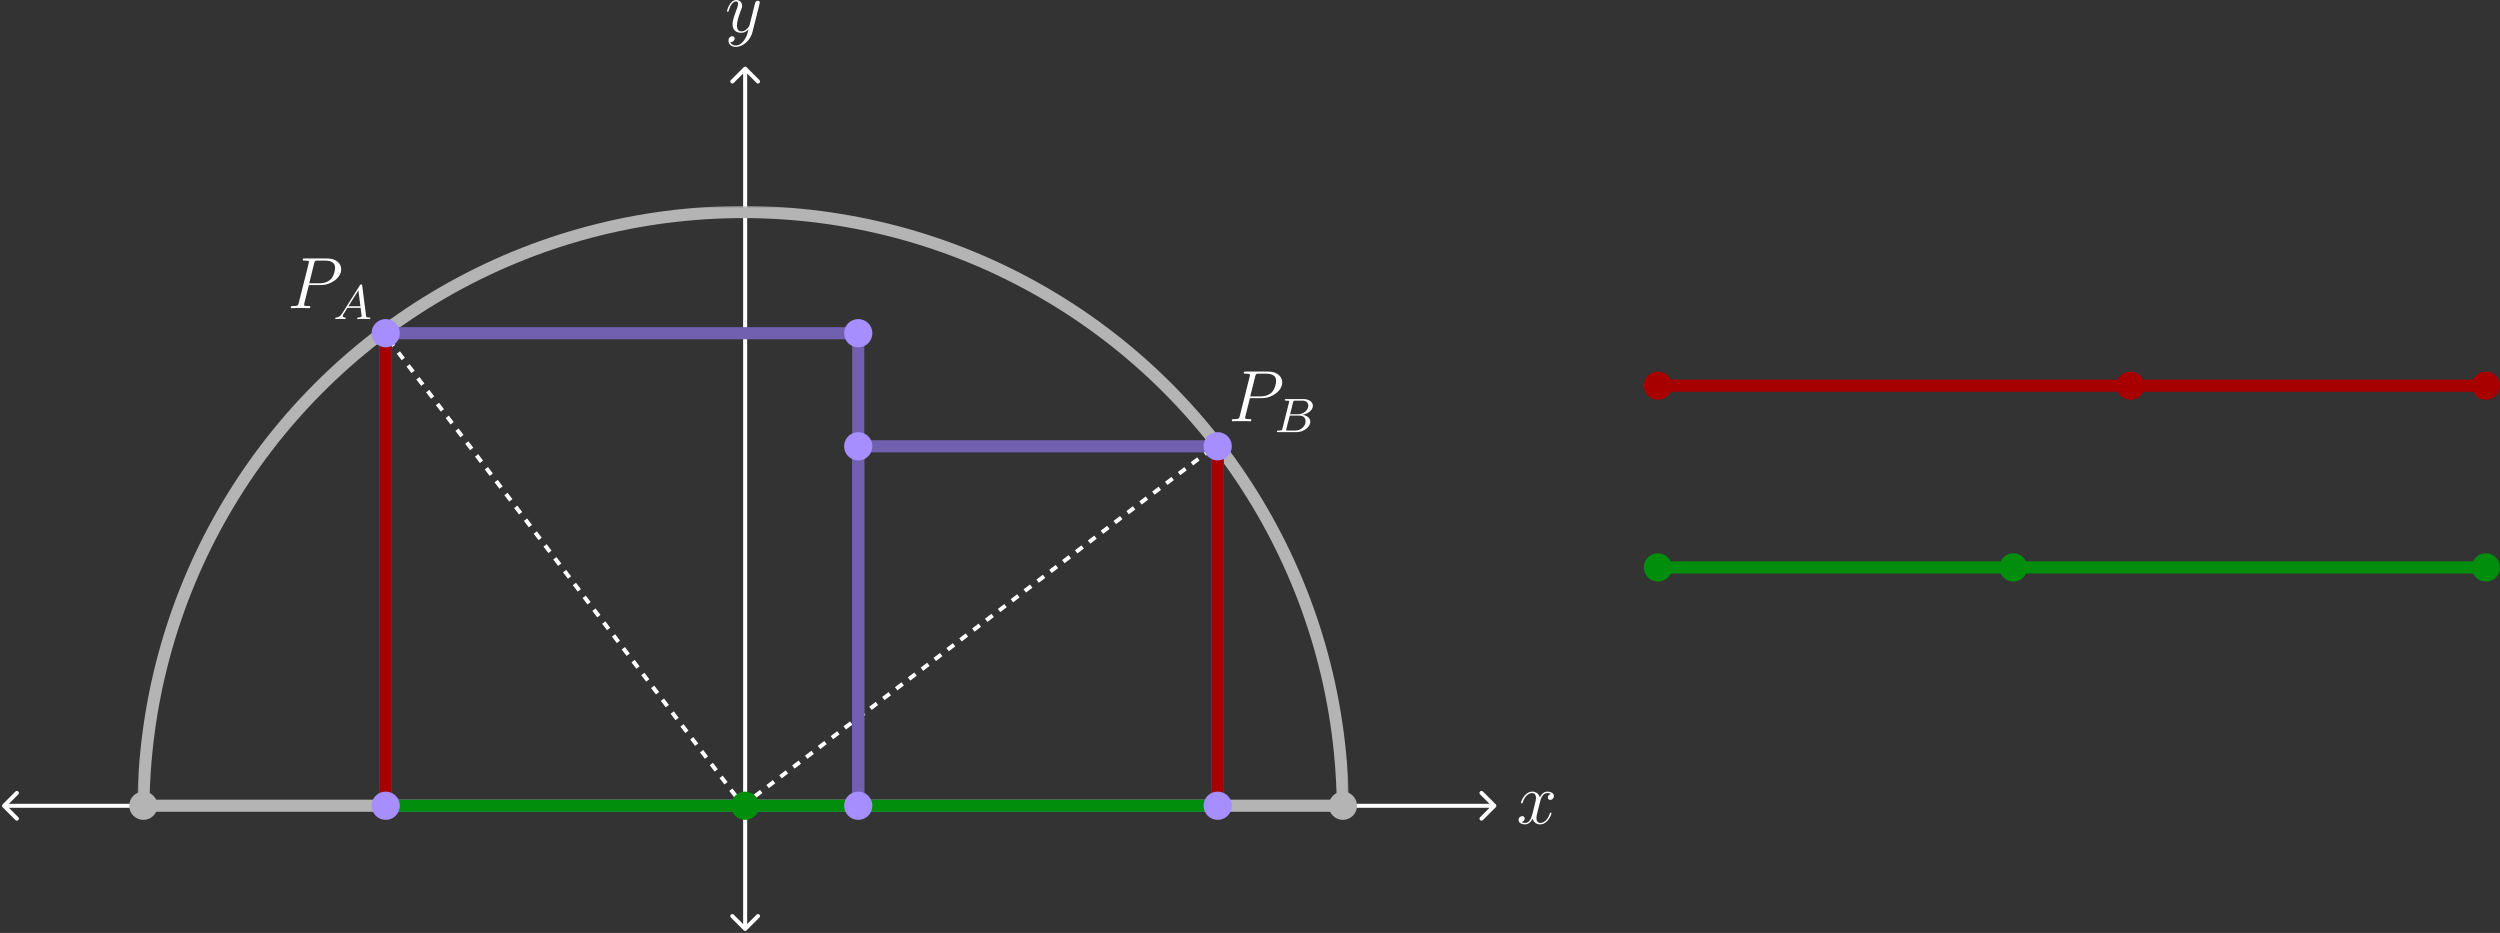<svg width="619" height="231" viewBox="0 0 619 231" fill="none" xmlns="http://www.w3.org/2000/svg">
<rect x="0" y="0" width="619" height="231" fill="#333333" stroke="none"/>
<path d="M184.854 16.646C184.658 16.451 184.342 16.451 184.146 16.646L180.964 19.828C180.769 20.024 180.769 20.34 180.964 20.535C181.16 20.731 181.476 20.731 181.672 20.535L184.5 17.707L187.328 20.535C187.524 20.731 187.84 20.731 188.036 20.535C188.231 20.34 188.231 20.024 188.036 19.828L184.854 16.646ZM184.146 230.354C184.342 230.549 184.658 230.549 184.854 230.354L188.036 227.172C188.231 226.976 188.231 226.66 188.036 226.464C187.84 226.269 187.524 226.269 187.328 226.464L184.5 229.293L181.672 226.464C181.476 226.269 181.16 226.269 180.964 226.464C180.769 226.66 180.769 226.976 180.964 227.172L184.146 230.354ZM184 17V230H185V17H184Z" fill="white"/>
<path d="M0.646 199.159C0.45 199.354 0.45 199.671 0.646 199.866L3.828 203.048C4.023 203.243 4.34 203.243 4.535 203.048C4.73 202.853 4.73 202.536 4.535 202.341L1.706 199.513L4.535 196.684C4.73 196.489 4.73 196.172 4.535 195.977C4.34 195.782 4.023 195.782 3.828 195.977L0.646 199.159ZM370.354 199.866C370.549 199.671 370.549 199.354 370.354 199.159L367.172 195.977C366.977 195.782 366.66 195.782 366.465 195.977C366.27 196.172 366.27 196.489 366.465 196.684L369.294 199.513L366.465 202.341C366.27 202.536 366.27 202.853 366.465 203.048C366.66 203.243 366.977 203.243 367.172 203.048L370.354 199.866ZM0.999 200.013H370.001V199.013H0.999V200.013Z" fill="white"/>
<mask id="mask0_348_59" style="mask-type:alpha" maskUnits="userSpaceOnUse" x="34" y="51" width="300" height="150">
<rect x="34.5" y="51.5" width="299" height="149" fill="#D9D9D9" stroke="#B4B4B4"/>
</mask>
<g mask="url(#mask0_348_59)">
<circle cx="184" cy="201" r="148.5" stroke="#B4B4B4" stroke-width="3"/>
</g>
<line x1="34" y1="199.5" x2="334" y2="199.5" stroke="#B4B4B4" stroke-width="3"/>
<line x1="183.697" y1="199.602" x2="300.697" y2="110.602" stroke="white" stroke-dasharray="2 2"/>
<line x1="184.602" y1="200.303" x2="95.602" y2="83.303" stroke="white" stroke-dasharray="2 2"/>
<rect x="95.5" y="82.5" width="117" height="117" stroke="#715FB0" stroke-width="3"/>
<rect x="212.5" y="110.5" width="89" height="89" stroke="#715FB0" stroke-width="3"/>
<line x1="95" y1="199.5" x2="302" y2="199.5" stroke="#008E0C" stroke-width="3"/>
<line x1="409" y1="140.5" x2="616" y2="140.5" stroke="#008E0C" stroke-width="3"/>
<line x1="409" y1="95.5" x2="616" y2="95.5" stroke="#A80000" stroke-width="3"/>
<line x1="301.5" y1="201.005" x2="301.5" y2="110" stroke="#A80000" stroke-width="3"/>
<line x1="95.5" y1="199" x2="95.5" y2="82" stroke="#A80000" stroke-width="3"/>
<circle cx="95.5" cy="199.5" r="3.5" fill="#A68EFF"/>
<circle cx="184.5" cy="199.5" r="3.5" fill="#008E0C"/>
<circle cx="498.5" cy="140.5" r="3.5" fill="#008E0C"/>
<circle cx="95.5" cy="82.5" r="3.5" fill="#A68EFF"/>
<circle cx="212.5" cy="110.5" r="3.5" fill="#A68EFF"/>
<circle cx="212.5" cy="82.5" r="3.5" fill="#A68EFF"/>
<circle cx="301.5" cy="110.5" r="3.5" fill="#A68EFF"/>
<circle cx="301.5" cy="199.5" r="3.5" fill="#A68EFF"/>
<circle cx="410.5" cy="140.5" r="3.5" fill="#008E0C"/>
<circle cx="410.5" cy="95.5" r="3.5" fill="#A80000"/>
<circle cx="527.5" cy="95.5" r="3.5" fill="#A80000"/>
<circle cx="615.5" cy="95.5" r="3.5" fill="#A80000"/>
<circle cx="615.5" cy="140.5" r="3.5" fill="#008E0C"/>
<circle cx="332.5" cy="199.5" r="3.5" fill="#B4B4B4"/>
<circle cx="35.5" cy="199.5" r="3.5" fill="#B4B4B4"/>
<circle cx="212.5" cy="199.5" r="3.5" fill="#A68EFF"/>
<path d="M76.485 70.575H79.511C81.997 70.575 84.483 68.737 84.483 66.684C84.483 65.279 83.294 64 81.024 64H75.458C75.116 64 74.954 64 74.954 64.342C74.954 64.522 75.116 64.522 75.386 64.522C76.485 64.522 76.485 64.666 76.485 64.865C76.485 64.901 76.485 65.009 76.413 65.279L73.981 74.97C73.819 75.6 73.783 75.78 72.522 75.78C72.18 75.78 72 75.78 72 76.104C72 76.302 72.162 76.302 72.27 76.302C72.612 76.302 72.973 76.266 73.315 76.266H75.422C75.765 76.266 76.143 76.302 76.485 76.302C76.629 76.302 76.827 76.302 76.827 75.96C76.827 75.78 76.665 75.78 76.395 75.78C75.314 75.78 75.296 75.654 75.296 75.474C75.296 75.384 75.314 75.258 75.332 75.168L76.485 70.575ZM77.782 65.225C77.944 64.558 78.016 64.522 78.719 64.522H80.502C81.853 64.522 82.97 64.955 82.97 66.306C82.97 66.774 82.735 68.305 81.907 69.133C81.601 69.458 80.736 70.142 79.097 70.142H76.557L77.782 65.225Z" fill="white"/>
<path d="M84.743 77.575C84.191 78.452 83.698 78.572 83.266 78.608C83.146 78.62 83.002 78.632 83.002 78.836C83.002 78.872 83.026 79.004 83.17 79.004C83.278 79.004 83.35 78.968 84.191 78.968C85.007 78.968 85.284 79.004 85.344 79.004C85.404 79.004 85.584 79.004 85.584 78.776C85.584 78.62 85.428 78.608 85.368 78.608C85.115 78.596 84.863 78.5 84.863 78.236C84.863 78.056 84.959 77.9 85.188 77.551L86.004 76.23H89.294L89.546 78.26C89.546 78.428 89.33 78.608 88.766 78.608C88.586 78.608 88.43 78.608 88.43 78.836C88.43 78.848 88.442 79.004 88.634 79.004C88.754 79.004 89.21 78.98 89.318 78.968H90.075C91.156 78.968 91.36 79.004 91.456 79.004C91.504 79.004 91.696 79.004 91.696 78.776C91.696 78.608 91.54 78.608 91.348 78.608C90.687 78.608 90.675 78.5 90.639 78.2L89.691 70.779C89.655 70.514 89.642 70.43 89.438 70.43C89.222 70.43 89.15 70.55 89.078 70.671L84.743 77.575ZM86.256 75.834L88.742 71.883L89.246 75.834H86.256Z" fill="white"/>
<path d="M309.485 98.575H312.511C314.997 98.575 317.483 96.737 317.483 94.684C317.483 93.279 316.294 92 314.024 92H308.458C308.116 92 307.954 92 307.954 92.342C307.954 92.522 308.116 92.522 308.386 92.522C309.485 92.522 309.485 92.666 309.485 92.865C309.485 92.901 309.485 93.009 309.413 93.279L306.981 102.97C306.819 103.6 306.783 103.78 305.522 103.78C305.18 103.78 305 103.78 305 104.104C305 104.303 305.162 104.303 305.27 104.303C305.612 104.303 305.973 104.266 306.315 104.266H308.422C308.765 104.266 309.143 104.303 309.485 104.303C309.629 104.303 309.827 104.303 309.827 103.96C309.827 103.78 309.665 103.78 309.395 103.78C308.314 103.78 308.296 103.654 308.296 103.474C308.296 103.384 308.314 103.258 308.332 103.168L309.485 98.575ZM310.782 93.225C310.944 92.558 311.016 92.522 311.719 92.522H313.502C314.853 92.522 315.97 92.955 315.97 94.306C315.97 94.774 315.735 96.305 314.907 97.133C314.601 97.458 313.736 98.142 312.097 98.142H309.557L310.782 93.225Z" fill="white"/>
<path d="M317.551 106.056C317.443 106.512 317.419 106.608 316.53 106.608C316.302 106.608 316.158 106.608 316.158 106.836C316.158 107.004 316.314 107.004 316.518 107.004H320.973C322.955 107.004 324.432 105.599 324.432 104.435C324.432 103.558 323.675 102.849 322.474 102.717C323.867 102.453 325.068 101.541 325.068 100.484C325.068 99.583 324.192 98.803 322.678 98.803H318.488C318.271 98.803 318.115 98.803 318.115 99.031C318.115 99.199 318.259 99.199 318.464 99.199C318.86 99.199 319.208 99.199 319.208 99.391C319.208 99.439 319.196 99.451 319.16 99.607L317.551 106.056ZM319.424 102.573L320.157 99.643C320.265 99.235 320.277 99.199 320.769 99.199H322.498C323.675 99.199 323.939 99.968 323.939 100.46C323.939 101.481 322.847 102.573 321.31 102.573H319.424ZM318.596 106.608C318.488 106.584 318.452 106.584 318.452 106.5C318.452 106.404 318.476 106.308 318.5 106.236L319.34 102.91H321.778C322.895 102.91 323.267 103.666 323.267 104.339C323.267 105.515 322.114 106.608 320.673 106.608H318.596Z" fill="white"/>
<path d="M184.251 9.961C183.765 10.645 183.062 11.258 182.18 11.258C181.963 11.258 181.099 11.222 180.829 10.393C180.883 10.411 180.973 10.411 181.009 10.411C181.549 10.411 181.909 9.943 181.909 9.529C181.909 9.114 181.567 8.97 181.297 8.97C181.009 8.97 180.378 9.186 180.378 10.069C180.378 10.988 181.153 11.618 182.18 11.618C183.981 11.618 185.8 9.961 186.304 7.962L188.07 0.937C188.088 0.847 188.124 0.739 188.124 0.63C188.124 0.36 187.907 0.18 187.637 0.18C187.475 0.18 187.097 0.252 186.953 0.793L185.62 6.088C185.53 6.412 185.53 6.448 185.386 6.647C185.025 7.151 184.431 7.763 183.566 7.763C182.558 7.763 182.468 6.773 182.468 6.286C182.468 5.26 182.954 3.873 183.44 2.576C183.639 2.053 183.747 1.801 183.747 1.441C183.747 0.684 183.206 0 182.324 0C180.666 0 180 2.612 180 2.756C180 2.828 180.072 2.918 180.198 2.918C180.36 2.918 180.378 2.846 180.45 2.594C180.883 1.081 181.567 0.36 182.27 0.36C182.432 0.36 182.738 0.36 182.738 0.955C182.738 1.423 182.54 1.945 182.27 2.63C181.387 4.989 181.387 5.584 181.387 6.016C181.387 7.727 182.612 8.124 183.512 8.124C184.035 8.124 184.683 7.962 185.314 7.295L185.332 7.313C185.061 8.376 184.881 9.078 184.251 9.961Z" fill="white"/>
<path d="M384.034 196.594C383.457 196.702 383.241 197.135 383.241 197.477C383.241 197.909 383.583 198.053 383.835 198.053C384.376 198.053 384.754 197.585 384.754 197.099C384.754 196.342 383.889 196 383.133 196C382.034 196 381.422 197.081 381.26 197.423C380.845 196.072 379.729 196 379.404 196C377.567 196 376.594 198.36 376.594 198.756C376.594 198.828 376.666 198.918 376.793 198.918C376.937 198.918 376.973 198.81 377.009 198.738C377.621 196.739 378.828 196.36 379.35 196.36C380.161 196.36 380.323 197.117 380.323 197.549C380.323 197.945 380.215 198.36 379.999 199.224L379.386 201.692C379.116 202.773 378.594 203.763 377.639 203.763C377.549 203.763 377.099 203.763 376.72 203.529C377.369 203.403 377.513 202.863 377.513 202.647C377.513 202.286 377.243 202.07 376.901 202.07C376.468 202.07 376 202.448 376 203.025C376 203.781 376.847 204.124 377.621 204.124C378.486 204.124 379.098 203.439 379.476 202.701C379.765 203.763 380.665 204.124 381.332 204.124C383.169 204.124 384.142 201.764 384.142 201.368C384.142 201.278 384.07 201.206 383.962 201.206C383.799 201.206 383.781 201.296 383.727 201.44C383.241 203.025 382.196 203.763 381.386 203.763C380.755 203.763 380.413 203.295 380.413 202.557C380.413 202.16 380.485 201.872 380.773 200.683L381.404 198.234C381.674 197.153 382.286 196.36 383.115 196.36C383.151 196.36 383.655 196.36 384.034 196.594Z" fill="white"/>
</svg>
